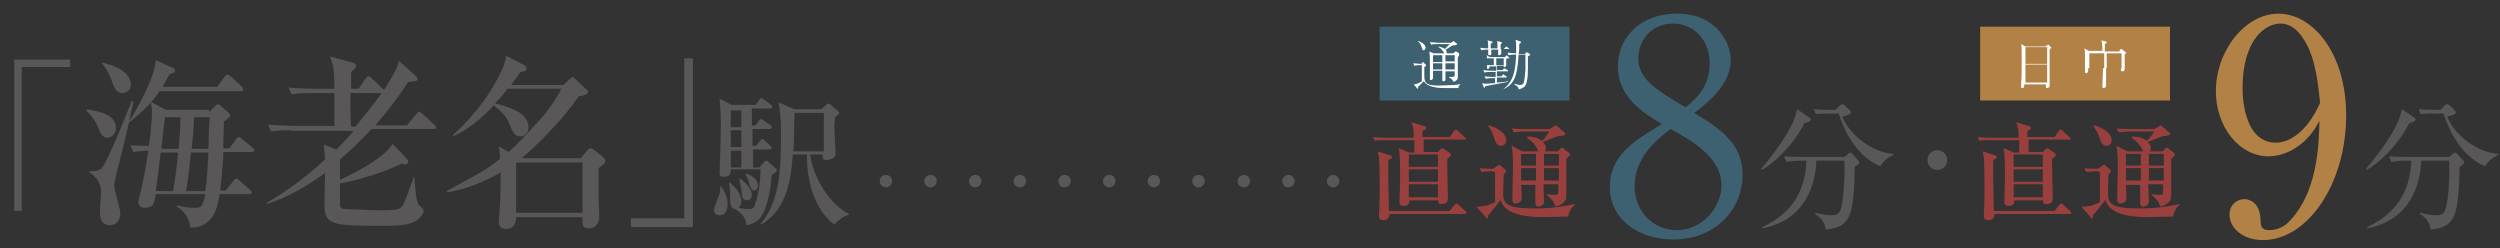 <?xml version="1.0" encoding="utf-8"?>
<!-- Generator: Adobe Illustrator 26.5.3, SVG Export Plug-In . SVG Version: 6.00 Build 0)  -->
<svg version="1.1" xmlns="http://www.w3.org/2000/svg" xmlns:xlink="http://www.w3.org/1999/xlink" x="0px" y="0px"
	 viewBox="0 0 403 40" style="enable-background:new 0 0 403 40;" xml:space="preserve">
<rect x="0" y="0" width="403" height="40" fill="#333333" stroke="none"/>
<style type="text/css">
	.st0{fill:#595757;}
	.st1{fill:#3E6171;}
	.st2{fill:#99403E;}
	.st3{fill:#B28146;}
	.st4{fill:#FFFFFF;}
</style>
<g id="レイヤー_1">
	<g>
		<g>
			<g>
				<path class="st0" d="M3.5,10.8v23.2H2.3V9.6h9v1.2H3.5z"/>
				<path class="st0" d="M14,17.6c2,0.4,4.7,0.8,4.7,3.1c0,0.8-0.7,1.5-1.4,1.5c-0.8,0-1.1-0.7-1.5-1.7c-0.6-1.4-1.4-2.2-1.9-2.7
					L14,17.6z M21.5,16.4c-1.1,5.3-1.3,5.9-2.7,11.5c-0.1,0.4-0.4,1.7-0.4,2c0,0.6,1,3.8,1,4.5c0,0.9-0.5,1.9-1.7,1.9
					c-1.6,0-1.6-1.7-1.6-2.2c0-0.5,0.2-2.5,0.2-3c0-0.6,0-2.1-1.9-3.3v-0.2c0.8,0,1.3,0,1.9-0.4c0.9-0.6,4.9-10.8,4.9-10.9H21.5z
					 M16.6,10.1c1,0.3,4.5,1.1,4.5,3.6c0,0.9-0.8,1.3-1.4,1.3c-1,0-1.3-1-1.6-1.7c-0.5-1.6-1.3-2.7-1.7-3.1L16.6,10.1z M28,11
					c0.2,0.1,0.2,0.2,0.2,0.4c0,0.3-0.1,0.3-0.9,0.6c-0.3,0.6-0.6,1.1-1.1,2h8.8l1.2-1.6c0.2-0.2,0.3-0.4,0.4-0.4
					c0.2,0,0.5,0.2,0.6,0.3l1.7,1.6c0.1,0.1,0.3,0.3,0.3,0.5c0,0.3-0.3,0.3-0.5,0.3h-13c-1.4,2.3-4,4.3-4.8,5l-0.1-0.1
					c0.2-0.3,4.2-6.7,4.3-9.9L28,11z M33.7,18.1l1.1-1.1c0.2-0.2,0.2-0.2,0.3-0.2c0.2,0,0.2,0.1,0.4,0.2l1.4,1.2
					c0.1,0.1,0.2,0.3,0.2,0.4c0,0.2-0.2,0.4-1,1c0,1-0.1,2-0.1,4.3h1l1-1.4c0.2-0.3,0.4-0.4,0.5-0.4c0.1,0,0.3,0.1,0.5,0.3l1.7,1.4
					c0.1,0.1,0.3,0.3,0.3,0.4c0,0.3-0.3,0.3-0.4,0.3H36c0,0.9-0.1,2.8-0.5,6.2h0.9l1.2-1.5c0.2-0.3,0.3-0.4,0.5-0.4s0.5,0.2,0.5,0.3
					l1.7,1.5c0.1,0.1,0.3,0.3,0.3,0.4c0,0.3-0.3,0.3-0.5,0.3h-4.7c-0.3,2-0.9,5.4-4.7,5.4c-0.1-0.7-0.4-2.3-2.2-3.4l0.1-0.2
					c0.9,0.3,1.9,0.4,2.9,0.4c0.8,0,1.2-0.1,1.6-2.2h-8c-0.2,1.5-0.4,2.2-1.8,2.2c-0.5,0-1-0.3-1-0.9c0-0.3,0.3-1.5,0.4-1.8
					c0.5-2.2,0.9-4.2,1.2-6.5c-1,0-1.6,0.1-2.4,0.2l-0.5-1.1c0.7,0.1,1.4,0.1,3,0.1c0.1-0.5,0.5-3.7,0.5-5.3c0-0.8-0.1-1.4-0.2-1.8
					l2.4,1.3H33.7z M25.9,24.6c-0.5,3.9-0.5,4.3-0.8,6.2h2.8c0.3-1.7,0.7-4.6,0.8-6.2H25.9z M26.6,18.9c-0.2,1.6-0.5,4-0.6,5.1h2.8
					c0.1-1.1,0.3-3.9,0.3-5.1H26.6z M33.1,30.8c0.3-2.1,0.4-4.3,0.5-6.2h-2.8c-0.2,1.5-0.4,4-0.8,6.2H33.1z M31.3,18.9
					c-0.1,2.3-0.3,3.8-0.4,5.1h2.7c0-0.7,0.1-4.3,0.2-5.1H31.3z"/>
				<path class="st0" d="M46.9,21c-1.8,0-2.5,0.1-3.2,0.2l-0.5-1.1c1.8,0.1,3.9,0.2,4.3,0.2h6.4V15h-3.7c-1.8,0-2.5,0.1-3.2,0.2
					l-0.5-1.1c1.8,0.2,3.9,0.2,4.2,0.2h3.2c0-2.8-0.1-3.6-0.7-5.2l3.7,1c0.2,0.1,0.5,0.2,0.5,0.5c0,0.4-0.3,0.6-0.8,1
					c0,0.1,0,1.8,0,2.7h1.2l1.1-1.6c0.1-0.1,0.3-0.4,0.5-0.4s0.4,0.2,0.5,0.3l1.7,1.6c0.1,0.1,0.2,0.2,0.3,0.3
					c2-3.1,2.3-4.1,2.4-4.7l2.9,2.6c0.1,0.1,0.1,0.2,0.1,0.3c0,0.4-0.2,0.4-1.5,0.5c-1.9,3-3.6,5-5.3,7h5.1l1.5-1.8
					c0.2-0.3,0.3-0.4,0.4-0.4c0.2,0,0.4,0.2,0.6,0.3l1.9,1.8c0.2,0.2,0.3,0.3,0.3,0.4c0,0.3-0.2,0.3-0.4,0.3h-10
					c-2.2,2.4-3.6,3.6-5.1,4.9V29c3.2-1.5,7.2-3.7,8.5-5.8l2.4,2.5c0.1,0.1,0.1,0.2,0.1,0.4c0,0.3-0.2,0.4-0.5,0.4
					c-0.2,0-0.4-0.1-0.6-0.1c-1.9,0.9-5,2.2-9.9,3.2c0,0.8,0,3.3,0,3.5c0.1,0.4,0.3,0.6,0.9,0.6c0.9,0,4.7,0.2,5.6,0.2
					c3.2,0,3.3-0.3,3.7-0.9c0.3-0.6,1.2-3,1.7-4.5h0.1c0.1,1.2,0.2,3.8,0.7,4.5c0.2,0.3,0.8,0.6,0.8,1c0,0.5-0.7,1.3-1.4,1.7
					c-1,0.5-2,0.7-5.3,0.7c-8.7,0-9.3-0.2-9.3-3.9c0-0.7,0.1-3.9,0.1-4.6c-2.9,2.1-6,3.9-9.4,5v-0.2c3.4-2,6.5-4.3,9.4-7
					c-0.1-1.4-0.1-1.6-0.2-2.4l2,0.8c1.1-1.1,1.8-1.8,2.8-3H46.9z M57.4,20.3c1.3-1.6,2.8-3.4,4.1-5.3h-0.1h-4.9c0,0.2,0,1.2,0,1.4
					c0,0.6,0,3.3,0.1,4H57.4z"/>
				<path class="st0" d="M90.8,13.7l1.1-1c0.1-0.1,0.3-0.3,0.4-0.3c0.1,0,0.3,0.2,0.5,0.4l1.7,1.6c0.1,0.1,0.3,0.3,0.3,0.4
					c0,0.4-0.9,0.7-1.5,0.7c-2.4,3.6-6.7,7.9-9.2,10h9.5l1.1-1.3c0.2-0.2,0.3-0.3,0.5-0.3c0.2,0,0.3,0.1,0.6,0.3l1.4,1.1
					c0.2,0.2,0.4,0.4,0.4,0.7c0,0.3-0.6,0.7-1.1,1.1c0,3.7,0,4.1,0,5c0,0.4,0.1,2.3,0.1,2.7c0,0.3,0,2-1.7,2c-1,0-1-0.6-1-1V35H83.2
					c0,1.1-0.5,1.9-1.6,1.9c-0.8,0-1.2-0.4-1.2-1.1c0-0.4,0.2-2.3,0.2-2.7c0.1-2.1,0.1-4.6,0.1-5.3c-4.2,2.4-7.3,3-8.6,3.2l-0.1-0.2
					c6.3-3.4,6.6-3.6,8.6-5.2c0-0.4-0.1-1.7-0.2-2l1.6,0.9c0.6-0.5,1.8-1.7,3-3c2.1-2.2,4.1-4.4,5.5-7.2h-8.7c-0.4,0.6-1,1.3-2,2.4
					c0.6,0.1,2.2,0.5,3.5,1.2c0.8,0.4,1.9,1.2,1.9,2.6c0,1-0.7,1.5-1.3,1.5c-1,0-1.3-0.8-1.9-2.3c-0.3-0.8-1.3-1.9-2.4-2.7
					c-1.9,2-4,3.8-6.6,5L73,21.8c1.7-1.6,5.4-5.1,8-10.7c0.4-1,0.5-1.5,0.6-2.1l2.9,1.5c0.2,0.1,0.4,0.3,0.4,0.6
					c0,0.3-0.3,0.4-1,0.5c-0.3,0.4-0.6,0.9-1.5,2.1H90.8z M83.2,26.2v8.1h10.7v-8.1H83.2z"/>
				<path class="st0" d="M101.7,36.6v-1.4h8.6V9.4h1.4v27.2H101.7z"/>
				<path class="st0" d="M116.2,30c0.7,0.9,1.1,1.8,1.1,2.9c0,0.2,0,1.8-1.3,1.8c-0.4,0-0.9-0.2-0.9-0.9c0-0.4,0.8-2.2,0.9-2.6
					c0.1-0.4,0.1-0.7,0.1-1.1L116.2,30z M122.4,27l0.7-0.8c0.1-0.1,0.3-0.3,0.4-0.3c0.1,0,0.3,0.1,0.5,0.3l1.1,1
					c0.1,0.1,0.1,0.2,0.1,0.3c0,0.2-0.1,0.3-0.8,0.7c-0.1,1.3-0.4,4.7-1.7,6.7c-0.8,1.2-2,1.3-2.4,1.4c0-1.4-1.2-2.2-1.8-2.6
					c-0.7-0.1-0.8-0.7-0.8-1.4c0-0.2,0-1,0-1.1c0-0.1,0-0.6-0.2-1.7l0.1-0.1c0.7,0.6,1.9,1.6,1.9,3.1c0,0.1,0,0.7-0.5,1
					c0.9,0.2,1.8,0.2,1.9,0.2c0.3,0,0.6-0.1,0.8-0.7c0.7-2.1,0.9-4.2,0.9-5.7h-4.8c0,0.6,0,1.2-1.2,1.2c-0.6,0-0.6-0.3-0.6-0.7
					c0-0.5,0.1-2.5,0.1-2.9c0-0.2,0.1-3.1,0.1-4.7c0-1.9-0.1-2.8-0.2-4.3l1.9,1h3.9l0.6-0.8c0.2-0.2,0.2-0.3,0.3-0.3
					c0.1,0,0.1,0,0.5,0.3l1.1,0.8c0.1,0.1,0.2,0.2,0.2,0.3c0,0.2-0.2,0.3-0.3,0.3h-3v2.7h0.6l0.5-0.7c0.1-0.2,0.2-0.3,0.4-0.3
					c0.1,0,0.3,0.1,0.5,0.3l0.9,0.6c0.2,0.1,0.3,0.2,0.3,0.4c0,0.2-0.2,0.3-0.4,0.3h-2.7v2.7h0.6l0.6-0.8c0.1-0.1,0.2-0.3,0.4-0.3
					c0.1,0,0.3,0.1,0.4,0.3l0.9,0.8c0.1,0.1,0.2,0.2,0.2,0.3c0,0.2-0.2,0.3-0.3,0.3h-2.7V27H122.4z M117.8,17.8v2.7h1.7v-2.7H117.8z
					 M117.8,21v2.7h1.7V21H117.8z M119.5,27v-2.7h-1.7V27H119.5z M119.2,28.7c1.6,1.2,2,2.1,2,2.7c0,0.6-0.4,0.9-0.8,0.9
					c-0.7,0-0.8-0.5-0.9-1.8C119.3,29.6,119.2,29.2,119.2,28.7L119.2,28.7z M120.3,28c0.4,0.1,1.9,0.7,1.9,1.9
					c0,0.4-0.3,0.8-0.6,0.8c-0.5,0-0.6-0.4-0.9-1.4c-0.2-0.6-0.3-0.8-0.5-1.2L120.3,28z M130.6,24.9c0.6,4.4,3.7,8.4,6.3,9.6v0.1
					c-1,0.3-1.8,0.9-2.4,1.6c-4-3-4.5-8.9-4.4-11.3h-2.3c-0.4,6.5-2.1,9.5-5.1,11.3l-0.1-0.1c2.9-3.4,3.3-8,3.3-14.4
					c0-2.4-0.1-3.7-0.4-5.2l2.5,1.1h4.4l0.8-0.7c0.1-0.1,0.2-0.2,0.3-0.2c0.2,0,0.3,0.1,0.4,0.2l1.2,1c0.1,0.1,0.2,0.2,0.2,0.3
					c0,0.1-0.1,0.2-0.7,0.7c0,0.4-0.1,0.9-0.1,1.6c0,0.7,0.2,4,0.2,4.2c0,0.2,0,0.5-0.3,0.7c-0.4,0.3-0.9,0.4-1.1,0.4
					c-0.7,0-0.7-0.3-0.7-0.9H130.6z M132.8,24.4v-6.2h-4.7c-0.1,0.9-0.1,5.2-0.2,6.2H132.8z"/>
			</g>
			<g>
				<path class="st0" d="M290.9,19.8c-1.9,3.8-5.2,6.7-6.9,7.6l-0.1-0.2c3.1-3.6,4.9-6.7,5.4-8.2c0.2-0.6,0.3-1,0.4-1.4l1.9,1.3
					c0.1,0.1,0.3,0.2,0.3,0.4C291.8,19.6,291.3,19.8,290.9,19.8z M299,26.9c-0.2,8.1-0.7,9.7-4.7,10.1c-0.1-1.4-1.2-2.2-1.7-2.5
					l0-0.2c0.9,0.2,1.9,0.4,2.6,0.4c1.1,0,1.5-0.2,1.8-2.3c0.3-1.7,0.4-5.4,0.3-6.5h-4.5c-0.1,3.5-1.6,9.6-8.7,10.9l0-0.2
					c4.5-2.1,6.9-5.5,7.1-10.7h-0.6c-0.6,0-1.6,0-2.6,0.2l-0.4-0.9c1.4,0.1,2.8,0.1,3.4,0.1h6.3l0.6-0.5c0.1-0.1,0.3-0.2,0.4-0.2
					c0.1,0,0.2,0.1,0.3,0.2l0.9,1c0.1,0.1,0.2,0.2,0.2,0.4C299.7,26.4,299.7,26.4,299,26.9z M303.1,26.8c-2.4-1-5.1-3.5-6.7-8.5
					h-1.8c-1.1,0-1.6,0.1-1.9,0.1l-0.3-0.8c1,0.1,2,0.1,2.4,0.1h1.1l0.7-0.7c0.2-0.2,0.3-0.2,0.4-0.2c0.1,0,0.2,0.1,0.4,0.2l0.8,0.8
					c0.1,0.1,0.2,0.2,0.2,0.3c0,0.4-1,0.6-1.4,0.7c1.1,2.9,4.8,5.8,8.2,6l0,0.2C304,25.5,303.5,26.2,303.1,26.8z"/>
			</g>
			<g>
				<path class="st1" d="M280.9,28.2c0,5.5-4.3,10.4-11.2,10.4c-5.4,0-10.2-3.1-10.2-8.5c0-5.1,4.1-7.5,8.4-10.1
					c-2.5-1.5-7.1-4.1-7.1-9.3c0-4.7,3.7-8.5,9.5-8.5c6.5,0,8.7,4.8,8.7,7.5c0,4-3.9,7-5.9,8.5C277.6,20.9,280.9,23.3,280.9,28.2z
					 M263.5,30c0,4.2,3.1,7.1,6.8,7.1c4.1,0,7.2-3.7,7.2-7.2c0-4.5-4.7-7.2-8.2-9.1C267.2,22.4,263.5,25.3,263.5,30z M275.6,10.2
					c0-3.6-2.4-6.4-5.9-6.4c-3.4,0-5.6,2.6-5.6,5.6c0,3.3,2.7,5,7.6,7.9C273.1,16.2,275.6,14.2,275.6,10.2z"/>
			</g>
			<g>
				<path class="st0" d="M143.8,29.2c0,0.6-0.5,1-1,1c-0.5,0-1-0.4-1-1c0-0.5,0.4-1,1-1C143.4,28.2,143.8,28.6,143.8,29.2z"/>
				<path class="st0" d="M151,29.2c0,0.6-0.5,1-1,1c-0.5,0-1-0.4-1-1c0-0.5,0.4-1,1-1C150.6,28.2,151,28.6,151,29.2z"/>
				<path class="st0" d="M158.2,29.2c0,0.6-0.5,1-1,1c-0.5,0-1-0.4-1-1c0-0.5,0.4-1,1-1C157.8,28.2,158.2,28.6,158.2,29.2z"/>
				<path class="st0" d="M165.4,29.2c0,0.6-0.5,1-1,1c-0.5,0-1-0.4-1-1c0-0.5,0.4-1,1-1C165,28.2,165.4,28.6,165.4,29.2z"/>
				<path class="st0" d="M172.6,29.2c0,0.6-0.5,1-1,1c-0.5,0-1-0.4-1-1c0-0.5,0.4-1,1-1C172.2,28.2,172.6,28.6,172.6,29.2z"/>
				<path class="st0" d="M179.8,29.2c0,0.6-0.5,1-1,1c-0.5,0-1-0.4-1-1c0-0.5,0.4-1,1-1C179.4,28.2,179.8,28.6,179.8,29.2z"/>
				<path class="st0" d="M187,29.2c0,0.6-0.5,1-1,1c-0.5,0-1-0.4-1-1c0-0.5,0.4-1,1-1C186.6,28.2,187,28.6,187,29.2z"/>
				<path class="st0" d="M194.2,29.2c0,0.6-0.5,1-1,1c-0.5,0-1-0.4-1-1c0-0.5,0.4-1,1-1C193.8,28.2,194.2,28.6,194.2,29.2z"/>
				<path class="st0" d="M201.5,29.2c0,0.6-0.5,1-1,1c-0.5,0-1-0.4-1-1c0-0.5,0.4-1,1-1C201,28.2,201.5,28.6,201.5,29.2z"/>
				<path class="st0" d="M208.7,29.2c0,0.6-0.5,1-1,1c-0.5,0-1-0.4-1-1c0-0.5,0.4-1,1-1C208.2,28.2,208.7,28.6,208.7,29.2z"/>
				<path class="st0" d="M215.9,29.2c0,0.6-0.5,1-1,1c-0.5,0-1-0.4-1-1c0-0.5,0.4-1,1-1C215.4,28.2,215.9,28.6,215.9,29.2z"/>
			</g>
			<g>
				<path class="st2" d="M236.1,22.5h-6.6v2h2.3l0.4-0.4c0.1-0.2,0.2-0.2,0.3-0.2c0.1,0,0.3,0.1,0.4,0.2l0.7,0.5
					c0.2,0.1,0.3,0.2,0.3,0.4c0,0.2-0.3,0.4-0.6,0.6c0,0.4,0,0.8,0,1.3c0,0.8,0.1,4.3,0.1,5c0,0.3,0,1-1,1c-0.6,0-0.6-0.3-0.5-0.6
					h-4.7c0,0.3,0,0.9-0.9,0.9c-0.3,0-0.7-0.1-0.7-0.6c0-0.6,0.1-2.9,0.1-3.7c0-1.7,0-3.8-0.2-5l1.7,0.7h0.8v-2h-4.5
					c-1,0-1.4,0-1.9,0.1l-0.3-0.6c1,0.1,2.3,0.1,2.4,0.1h4.2c0-1.4-0.1-1.8-0.4-2.5l2,0.6c0.3,0.1,0.4,0.2,0.4,0.3
					c0,0.2-0.2,0.3-0.6,0.5c0,0.7,0,0.8,0,1h4.4l0.7-1c0.1-0.1,0.1-0.2,0.3-0.2c0.1,0,0.3,0.1,0.3,0.2l1.1,1
					c0.1,0.1,0.2,0.2,0.2,0.3C236.4,22.5,236.2,22.5,236.1,22.5z M236.1,34.5H224c0,1-0.9,1-1,1c-0.7,0-0.7-0.5-0.7-0.7
					c0-0.1,0-0.2,0-0.4c0.1-1.3,0.1-3,0.1-4.4c0-3.4-0.1-4-0.1-4.6c-0.1-0.3-0.1-0.6-0.2-1l1.9,0.6c0.2,0.1,0.4,0.1,0.4,0.3
					c0,0.2-0.2,0.3-0.6,0.5c0,0.3,0,0.7,0,1.2c0,1.5,0,2.6,0.1,7h9.8l0.8-1c0.1-0.1,0.2-0.2,0.3-0.2s0.2,0.1,0.3,0.2l1.1,1
					c0.1,0.1,0.2,0.2,0.2,0.3C236.4,34.5,236.2,34.5,236.1,34.5z M231.8,24.9h-4.7v2h4.7V24.9z M231.8,27.3h-4.7v2h4.7V27.3z
					 M231.8,29.7h-4.7v2.1h4.7V29.7z"/>
				<path class="st2" d="M240.7,27.6c-1,0-1.4,0.1-1.9,0.1l-0.3-0.6c0.4,0.1,2,0.1,2.2,0.1l0.7-0.5c0.1-0.1,0.2-0.1,0.3-0.1
					c0.1,0,0.2,0.1,0.2,0.1l0.7,0.6c0.1,0.1,0.2,0.2,0.2,0.3s-0.1,0.2-0.4,0.5c0,0.4-0.1,2.4-0.1,2.8c0,1.8,0.2,2.7,5,2.7
					c3,0,4.4-0.3,6.6-0.7V33c-0.6,0.4-1,1.2-1.1,1.9c-1.3,0-3,0.1-3.5,0.1c-2.1,0-6.7,0-7.4-2.8c-0.8,1.1-1.4,1.8-2,2.5
					c0,0.2,0,0.5-0.2,0.5c-0.1,0-0.2-0.1-0.2-0.2l-1.5-1.7c1.4,0.1,2.6-0.5,3-0.7v-4.9H240.7z M239.8,20.2c1,0.1,3,1.1,3,2.4
					c0,0.6-0.4,0.9-0.8,0.9c-0.7,0-0.9-0.5-1.2-1.4C240.6,21.2,240.1,20.6,239.8,20.2L239.8,20.2z M245.2,29.5
					c0,0.4,0.1,2.2,0.1,2.5c0,0.7-0.9,0.8-1,0.8c-0.4,0-0.5-0.3-0.5-0.5c0-0.1,0-0.6,0-0.7c0-1.1,0.1-3.6,0.1-4.4c0-1,0-2.3-0.2-3.7
					l1.7,0.9h2.6c-0.1-0.1-0.3-0.6-0.3-0.6c-0.6-0.9-1-1.2-1.5-1.5V22c0.8,0,1.7,0.2,2.4,0.7c0.3-0.3,0.4-0.4,1.2-1.5h-3.9
					c-1,0-1.4,0.1-1.9,0.1l-0.3-0.6c0.8,0.1,1.6,0.1,2.4,0.1h3.7l0.7-0.4c0.1-0.1,0.2-0.2,0.3-0.2c0.1,0,0.2,0.1,0.3,0.2l1,0.9
					c0.1,0.1,0.2,0.1,0.2,0.3c0,0.2-0.3,0.3-0.9,0.3c-0.2,0-0.5,0.1-2.7,1c0.2,0.2,0.5,0.4,0.5,1c0,0.3-0.1,0.4-0.2,0.5h2.1l0.5-0.5
					c0.1-0.1,0.1-0.1,0.2-0.1s0.2,0.1,0.2,0.1l1,0.8c0.1,0.1,0.1,0.1,0.1,0.2c0,0.1-0.2,0.3-0.3,0.4c-0.1,0.1-0.2,0.2-0.3,0.3
					c0,0.2,0,0.5,0,0.8v4.1c0,1.5,0,1.7-0.4,2.1c-0.4,0.4-0.8,0.6-1.4,0.7c-0.1-0.8-0.7-1.3-1.4-1.9v-0.1c0.4,0.1,1,0.1,1.4,0.1
					c0.5,0,0.5-0.2,0.5-0.5v-1.2h-2.4c0,0.4,0.1,2.6,0.1,2.8c0,0.5-0.5,0.8-0.9,0.8c-0.4,0-0.5-0.3-0.5-0.5c0-0.5,0-2.6,0-3H245.2z
					 M247.6,26.7v-1.9h-2.4c0,0.3,0,1.6,0,1.9H247.6z M245.2,27.1v2h2.4c0-0.6,0-0.7,0-2H245.2z M251.3,26.7v-1.9h-2.4v1.9H251.3z
					 M251.3,29.1v-2h-2.4c0,0.3,0,1.7,0,2H251.3z"/>
			</g>
			<g>
				<path class="st0" d="M388.4,19.8c-1.9,3.8-5.2,6.7-6.9,7.6l-0.1-0.2c3.1-3.6,4.9-6.7,5.4-8.2c0.2-0.6,0.3-1,0.4-1.4l1.9,1.3
					c0.1,0.1,0.3,0.2,0.3,0.4C389.3,19.6,388.8,19.8,388.4,19.8z M396.5,26.9c-0.2,8.1-0.7,9.7-4.7,10.1c-0.1-1.4-1.2-2.2-1.7-2.5
					l0-0.2c0.9,0.2,1.9,0.4,2.6,0.4c1.1,0,1.5-0.2,1.8-2.3c0.3-1.7,0.4-5.4,0.3-6.5h-4.5c-0.1,3.5-1.6,9.6-8.7,10.9l0-0.2
					c4.5-2.1,6.9-5.5,7.1-10.7h-0.6c-0.6,0-1.6,0-2.6,0.2l-0.4-0.9c1.4,0.1,2.8,0.1,3.4,0.1h6.3l0.6-0.5c0.1-0.1,0.3-0.2,0.4-0.2
					c0.1,0,0.2,0.1,0.3,0.2l0.9,1c0.1,0.1,0.2,0.2,0.2,0.4C397.2,26.4,397.2,26.4,396.5,26.9z M400.6,26.8c-2.4-1-5.1-3.5-6.7-8.5
					h-1.8c-1.1,0-1.6,0.1-1.9,0.1l-0.3-0.8c1,0.1,2,0.1,2.4,0.1h1.1l0.7-0.7c0.2-0.2,0.3-0.2,0.4-0.2c0.1,0,0.2,0.1,0.4,0.2l0.8,0.8
					c0.1,0.1,0.2,0.2,0.2,0.3c0,0.4-1,0.6-1.4,0.7c1.1,2.9,4.8,5.8,8.2,6l0,0.2C401.5,25.5,401,26.2,400.6,26.8z"/>
			</g>
			<g>
				<path class="st3" d="M369.8,24c-1,0.6-2.5,1.2-4.1,1.2c-4.7,0-8.5-4.7-8.5-10.5c0-6.5,4.7-12.5,10.1-12.5
					c5.4,0,10.9,6.2,10.9,16.4c0,11-6.2,20.1-13.4,20.1c-3.2,0-5.4-1.9-5.4-4.1c0-1.7,1.3-2.5,2.4-2.5c0.9,0,2.5,0.6,2.6,3.3
					c0,1,0.1,1.7,1.4,1.7c1.3,0,2.6-0.6,3.5-1.7c4.2-4.6,4.5-11.7,4.6-15.9C373.1,20.9,372.1,22.6,369.8,24z M371.4,6.4
					c-0.8-1.3-2-2.6-3.8-2.6c-2.5,0-6.1,2.7-6.1,10.4c0,2.2,0.5,8.8,5.4,8.8c1.8,0,4.8-1.3,7.1-6.4C373.7,14,373.4,9.5,371.4,6.4z"
					/>
			</g>
			<g>
				<path class="st2" d="M333.6,22.5H327v2h2.3l0.4-0.4c0.1-0.2,0.2-0.2,0.3-0.2c0.1,0,0.3,0.1,0.4,0.2l0.7,0.5
					c0.2,0.1,0.3,0.2,0.3,0.4c0,0.2-0.3,0.4-0.6,0.6c0,0.4,0,0.8,0,1.3c0,0.8,0.1,4.3,0.1,5c0,0.3,0,1-1,1c-0.6,0-0.6-0.3-0.5-0.6
					h-4.7c0,0.3,0,0.9-0.9,0.9c-0.3,0-0.7-0.1-0.7-0.6c0-0.6,0.1-2.9,0.1-3.7c0-1.7,0-3.8-0.2-5l1.7,0.7h0.8v-2H321
					c-1,0-1.4,0-1.9,0.1l-0.3-0.6c1,0.1,2.3,0.1,2.4,0.1h4.2c0-1.4-0.1-1.8-0.4-2.5l2,0.6c0.3,0.1,0.4,0.2,0.4,0.3
					c0,0.2-0.2,0.3-0.6,0.5c0,0.7,0,0.8,0,1h4.4l0.7-1c0.1-0.1,0.1-0.2,0.3-0.2c0.1,0,0.3,0.1,0.3,0.2l1.1,1
					c0.1,0.1,0.2,0.2,0.2,0.3C333.9,22.5,333.7,22.5,333.6,22.5z M333.6,34.5h-12.1c0,1-0.9,1-1,1c-0.7,0-0.7-0.5-0.7-0.7
					c0-0.1,0-0.2,0-0.4c0.1-1.3,0.1-3,0.1-4.4c0-3.4-0.1-4-0.1-4.6c-0.1-0.3-0.1-0.6-0.2-1l1.9,0.6c0.2,0.1,0.4,0.1,0.4,0.3
					c0,0.2-0.2,0.3-0.6,0.5c0,0.3,0,0.7,0,1.2c0,1.5,0,2.6,0.1,7h9.8l0.8-1c0.1-0.1,0.2-0.2,0.3-0.2s0.2,0.1,0.3,0.2l1.1,1
					c0.1,0.1,0.2,0.2,0.2,0.3C333.9,34.5,333.8,34.5,333.6,34.5z M329.3,24.9h-4.7v2h4.7V24.9z M329.3,27.3h-4.7v2h4.7V27.3z
					 M329.3,29.7h-4.7v2.1h4.7V29.7z"/>
				<path class="st2" d="M338.2,27.6c-1,0-1.4,0.1-1.9,0.1l-0.3-0.6c0.4,0.1,2,0.1,2.2,0.1l0.7-0.5c0.1-0.1,0.2-0.1,0.3-0.1
					c0.1,0,0.2,0.1,0.2,0.1l0.7,0.6c0.1,0.1,0.2,0.2,0.2,0.3s-0.1,0.2-0.4,0.5c0,0.4-0.1,2.4-0.1,2.8c0,1.8,0.2,2.7,5,2.7
					c3,0,4.4-0.3,6.6-0.7V33c-0.6,0.4-1,1.2-1.1,1.9c-1.3,0-3,0.1-3.5,0.1c-2.1,0-6.7,0-7.4-2.8c-0.8,1.1-1.4,1.8-2,2.5
					c0,0.2,0,0.5-0.2,0.5c-0.1,0-0.2-0.1-0.2-0.2l-1.5-1.7c1.4,0.1,2.6-0.5,3-0.7v-4.9H338.2z M337.4,20.2c1,0.1,3,1.1,3,2.4
					c0,0.6-0.4,0.9-0.8,0.9c-0.7,0-0.9-0.5-1.2-1.4C338.1,21.2,337.6,20.6,337.4,20.2L337.4,20.2z M342.7,29.5
					c0,0.4,0.1,2.2,0.1,2.5c0,0.7-0.9,0.8-1,0.8c-0.4,0-0.5-0.3-0.5-0.5c0-0.1,0-0.6,0-0.7c0-1.1,0.1-3.6,0.1-4.4c0-1,0-2.3-0.2-3.7
					l1.7,0.9h2.6c-0.1-0.1-0.3-0.6-0.3-0.6c-0.6-0.9-1-1.2-1.5-1.5V22c0.8,0,1.7,0.2,2.4,0.7c0.3-0.3,0.4-0.4,1.2-1.5h-3.9
					c-1,0-1.4,0.1-1.9,0.1l-0.3-0.6c0.8,0.1,1.6,0.1,2.4,0.1h3.7l0.7-0.4c0.1-0.1,0.2-0.2,0.3-0.2c0.1,0,0.2,0.1,0.3,0.2l1,0.9
					c0.1,0.1,0.2,0.1,0.2,0.3c0,0.2-0.3,0.3-0.9,0.3c-0.2,0-0.5,0.1-2.7,1c0.2,0.2,0.5,0.4,0.5,1c0,0.3-0.1,0.4-0.2,0.5h2.1l0.5-0.5
					c0.1-0.1,0.1-0.1,0.2-0.1s0.2,0.1,0.2,0.1l1,0.8c0.1,0.1,0.1,0.1,0.1,0.2c0,0.1-0.2,0.3-0.3,0.4c-0.1,0.1-0.2,0.2-0.3,0.3
					c0,0.2,0,0.5,0,0.8v4.1c0,1.5,0,1.7-0.4,2.1c-0.4,0.4-0.8,0.6-1.4,0.7c-0.1-0.8-0.7-1.3-1.4-1.9v-0.1c0.4,0.1,1,0.1,1.4,0.1
					c0.5,0,0.5-0.2,0.5-0.5v-1.2h-2.4c0,0.4,0.1,2.6,0.1,2.8c0,0.5-0.5,0.8-0.9,0.8c-0.4,0-0.5-0.3-0.5-0.5c0-0.5,0-2.6,0-3H342.7z
					 M345.1,26.7v-1.9h-2.4c0,0.3,0,1.6,0,1.9H345.1z M342.7,27.1v2h2.4c0-0.6,0-0.7,0-2H342.7z M348.8,26.7v-1.9h-2.4v1.9H348.8z
					 M348.8,29.1v-2h-2.4c0,0.3,0,1.7,0,2H348.8z"/>
			</g>
		</g>
		<circle class="st0" cx="312.3" cy="25.8" r="1.6"/>
		<g>
			<rect x="222.4" y="4.3" class="st1" width="30.6" height="11.9"/>
			<g>
				<path class="st4" d="M235.1,14.2c-0.2,0-0.4,0-0.6,0c-2.2,0-2.3,0-3-0.1c-1.2-0.2-1.6-0.5-2-1c-0.1,0.1-0.8,0.8-0.9,0.9
					c0,0.1,0,0.3-0.1,0.3c0,0-0.1,0-0.1-0.1l-0.5-0.6c0.5,0,1.2-0.4,1.3-0.5v-2.6c-0.4,0-0.8,0-1.2,0.1l-0.2-0.4
					c0.3,0,1,0.1,1.3,0.1l0.2-0.2c0.1-0.1,0.1-0.1,0.1-0.1c0,0,0.1,0,0.1,0.1l0.3,0.3c0.1,0,0.1,0.1,0.1,0.1c0,0.1-0.1,0.2-0.3,0.3
					c0,0.1,0,0.2,0,1.2c0,1.2,0,1.8,2.4,1.8c0.5,0,1.7-0.1,2.5-0.1c0.6-0.1,0.8-0.1,1.1-0.2l0,0C235.4,13.5,235.1,13.8,235.1,14.2z
					 M229.5,8.1c-0.2,0-0.2-0.1-0.3-0.4c-0.1-0.4-0.3-0.8-0.6-1l0-0.1c0.6,0.2,1.2,0.6,1.2,1.1C229.8,7.9,229.6,8.1,229.5,8.1z
					 M234.4,7.3c-0.2,0-0.3,0-0.7,0.3c0,0-0.6,0.4-0.7,0.4c0.1,0.1,0.2,0.2,0.2,0.4c0,0.2-0.1,0.3-0.2,0.3c-0.2,0-0.2-0.1-0.3-0.3
					c-0.2-0.3-0.4-0.6-0.8-0.8V7.5c0.5,0.1,0.9,0.3,1,0.4c0.2-0.2,0.4-0.4,0.8-0.8h-1.9c-0.3,0-0.8,0-1.1,0.1l-0.2-0.4
					c0.5,0,1,0.1,1.5,0.1h1.9l0.3-0.2c0,0,0.1-0.1,0.1-0.1c0.1,0,0.1,0,0.1,0.1l0.4,0.3c0.1,0,0.1,0.1,0.1,0.1
					C234.8,7.3,234.6,7.3,234.4,7.3z M235.2,9c0,0-0.1,0.1-0.2,0.2c0,0.4,0,2.5,0,3c0,0.3,0,0.5-0.1,0.6c0,0-0.2,0.3-0.6,0.4
					c-0.1-0.3-0.4-0.6-0.7-0.7l0-0.1c0.3,0,0.4,0,0.5,0c0.4,0,0.4-0.1,0.4-0.4v-0.5H233c0,0.2,0,1.2,0,1.3c0,0.3-0.3,0.3-0.3,0.3
					c-0.2,0-0.2-0.1-0.2-0.2c0-0.3,0-1.1,0-1.5H231c0,0.2,0,0.9,0,1.1c0,0.4-0.3,0.4-0.3,0.4c-0.2,0-0.2-0.1-0.2-0.2
					c0-0.2,0-0.5,0-0.7c0-0.3,0-1,0-1.5c0-0.6,0-1.8-0.1-2.2l0.7,0.3h3.2l0.2-0.2c0,0,0.1-0.1,0.1-0.1c0,0,0.1,0,0.1,0l0.4,0.2
					c0,0,0.1,0.1,0.1,0.1C235.2,8.9,235.2,8.9,235.2,9z M232.6,8.9H231v0.2V10h1.5V8.9z M231,10.2c0,0.3,0,0.7,0,1h1.5
					c0-0.2,0-0.9,0-1H231z M234.5,8.9H233v1h1.5V8.9z M234.5,10.2H233c0,0.7,0,0.8,0,1h1.5V10.2z"/>
				<path class="st4" d="M242.8,9.5c0,0.1,0,0.9,0,1c0,0.2-0.1,0.3-0.3,0.3c-0.1,0-0.1,0-0.1-0.1c0,0,0-0.1,0-0.1h-1.1v0.7h0.9
					l0.2-0.2c0.1-0.1,0.1-0.1,0.1-0.1c0,0,0.1,0.1,0.2,0.1l0.3,0.2c0.1,0,0.1,0.1,0.1,0.1c0,0.1-0.1,0.1-0.1,0.1h-1.7v0.8h0.7
					l0.2-0.2c0.1-0.1,0.1-0.1,0.1-0.1c0,0,0.1,0,0.2,0.1l0.3,0.2c0,0,0.1,0.1,0.1,0.1c0,0.1-0.1,0.1-0.1,0.1h-1.5v0.8
					c0.3,0,1.5-0.1,1.8-0.2v0.1c-0.4,0.1-3.3,0.6-3.7,0.7c0,0.1-0.1,0.3-0.1,0.3c0,0-0.1-0.1-0.1-0.1l-0.3-0.7
					c0.1,0,0.3,0.1,0.6,0.1c0.2,0,1.3-0.1,1.5-0.1v-0.8h-0.4c-0.3,0-0.8,0-1.1,0.1l-0.2-0.4c0.7,0.1,1.3,0.1,1.5,0.1h0.3v-0.8h-0.7
					c-0.3,0-0.8,0-1.1,0.1l-0.2-0.4c0.7,0.1,1.3,0.1,1.5,0.1h0.6v-0.7h-1.1c0,0.2,0,0.4-0.3,0.4c-0.1,0-0.1-0.1-0.1-0.2
					c0,0,0-0.2,0-0.3c0-0.3,0-0.8,0-1.1c0-0.3,0-0.5-0.1-0.6l0.6,0.3h2.4l0.2-0.2c0.1-0.1,0.1-0.1,0.1-0.1c0,0,0,0,0.1,0.1l0.3,0.3
					c0,0,0,0,0,0.1C243,9.4,243,9.4,242.8,9.5z M243.3,7.9H242c0,0.1,0,0.6,0,0.7c0,0.3-0.4,0.3-0.4,0.3c-0.1,0-0.1-0.1-0.1-0.1
					c0,0,0-0.2,0-0.2c0-0.3,0-0.5,0-0.6h-1.1c0,0.2,0,0.7,0,0.7c0,0.1-0.1,0.2-0.3,0.2c-0.1,0-0.2,0-0.2-0.2c0-0.1,0-0.6,0-0.7
					c-0.4,0-0.7,0-1.1,0.1l-0.2-0.4c0.2,0,0.6,0.1,1.3,0.1c0-0.4,0-1-0.1-1.3l0.7,0.2c0.1,0,0.1,0,0.1,0.1c0,0,0,0.1-0.1,0.1
					c0,0-0.1,0.1-0.2,0.2c0,0.2,0,0.4,0,0.7h1.1c0-1,0-1-0.1-1.2l0.7,0.2c0.1,0,0.1,0,0.1,0.1c0,0,0,0.1,0,0.1c0,0-0.2,0.1-0.2,0.2
					v0.7h0.5l0.3-0.3c0.1-0.1,0.1-0.1,0.1-0.1c0,0,0.1,0,0.2,0.1l0.3,0.3c0,0,0.1,0.1,0.1,0.1C243.4,7.9,243.3,7.9,243.3,7.9z
					 M240.8,9.4h-1.1v1.1h1.1V9.4z M242.4,9.4h-1.2v1.1h1.2V9.4z M246.3,9.1c0,0,0,0.2,0,0.2c0,2.8,0,3.1-0.2,3.9
					c-0.1,0.6-0.4,1-1.3,1.2c0,0,0-0.1,0-0.1c0-0.2-0.3-0.5-0.7-0.7l0-0.1c0.3,0.1,0.8,0.2,1,0.2c0.2,0,0.4-0.1,0.5-0.3
					c0.2-0.5,0.3-2.1,0.3-2.2V9V8.8h-1.1c-0.2,3.5-0.7,4.8-2.5,5.6l0,0c1.7-1.3,2-3,2.1-5.6c-0.3,0-0.8,0-1.2,0.1l-0.2-0.4
					c0.4,0,1,0.1,1.4,0.1c0-0.1,0-0.6,0-1c0-0.7,0-0.8-0.1-1.2l0.8,0.3c0.1,0,0.1,0.1,0.1,0.1c0,0.1-0.2,0.2-0.3,0.3
					c0,0.2,0,0.3,0,0.4c0,0.2,0,1-0.1,1.2h1l0.2-0.2c0.1-0.1,0.1-0.1,0.1-0.1c0,0,0,0,0.2,0.1l0.3,0.2c0.1,0.1,0.1,0.1,0.1,0.1
					C246.6,8.9,246.5,9,246.3,9.1z"/>
			</g>
		</g>
		<g>
			<rect x="319.2" y="4.3" class="st3" width="30.6" height="11.9"/>
			<g>
				<path class="st4" d="M330.4,7.9c0,1,0,4.1,0,5.3c0,0.1,0,0.5,0,0.6c0,0.3-0.3,0.4-0.4,0.4c-0.2,0-0.2-0.1-0.2-0.2
					c0,0,0-0.3,0-0.4h-3.5c0,0.2,0,0.3,0,0.4c0,0-0.1,0.2-0.3,0.2c-0.2,0-0.2-0.1-0.2-0.2c0-0.1,0-0.5,0-0.5
					c0.1-0.8,0.1-2.9,0.1-3.5c0-2.3,0-2.5-0.1-2.9l0.7,0.4h3.2l0.3-0.2c0,0,0.1-0.1,0.2-0.1c0,0,0.1,0,0.1,0.1l0.3,0.3
					c0.1,0.1,0.1,0.1,0.1,0.2C330.8,7.7,330.6,7.8,330.4,7.9z M330,7.6h-3.5v2.7h3.5V7.6z M330,10.4h-3.5v2.9h3.5V10.4z"/>
				<path class="st4" d="M342.7,8.6c-0.1,0.1-0.1,0.1-0.2,0.1c0,0.3,0,0.6,0,1.1c0,0.1,0,1.4,0,1.4c0,0.3-0.4,0.3-0.4,0.3
					c-0.2,0-0.2-0.1-0.2-0.5h-2.4c0,0.6,0,2,0,2.5c0,0,0,0.2,0,0.3c0,0.3-0.3,0.4-0.4,0.4c-0.2,0-0.2-0.2-0.2-0.3
					c0-0.1,0.1-2.2,0.1-2.4v-0.5h-2.4c0,0.5,0,0.5,0,0.6c-0.1,0.1-0.2,0.2-0.3,0.2c-0.1,0-0.2-0.1-0.2-0.2c0,0,0-0.2,0-0.3
					c0-0.3,0-1.6,0-2.3c0-0.5,0-0.9-0.1-1.2l0.7,0.4h2.2c0-0.3,0-1.1-0.1-1.4c0-0.2-0.1-0.3-0.1-0.3l0.8,0.2c0.1,0,0.1,0,0.1,0.1
					c0,0.1-0.1,0.2-0.3,0.3c0,0.2,0,0.5,0,1.2h2.3l0.2-0.3c0-0.1,0.1-0.1,0.1-0.1s0.1,0,0.1,0l0.4,0.3c0.1,0.1,0.1,0.1,0.1,0.1
					C342.8,8.5,342.8,8.6,342.7,8.6z M339.2,8.6h-2.4V11h2.4C339.2,9.2,339.2,9,339.2,8.6z M342,8.6h-2.4c0,0.4,0,1.1,0,2.4h2.4V8.6
					z"/>
			</g>
		</g>
	</g>
</g>
<g id="レイヤー_2">
</g>
<g id="レイヤー_3">
</g>
<g id="レイヤー_4">
</g>
<g id="レイヤー_5">
</g>
<g id="レイヤー_6">
</g>
</svg>
